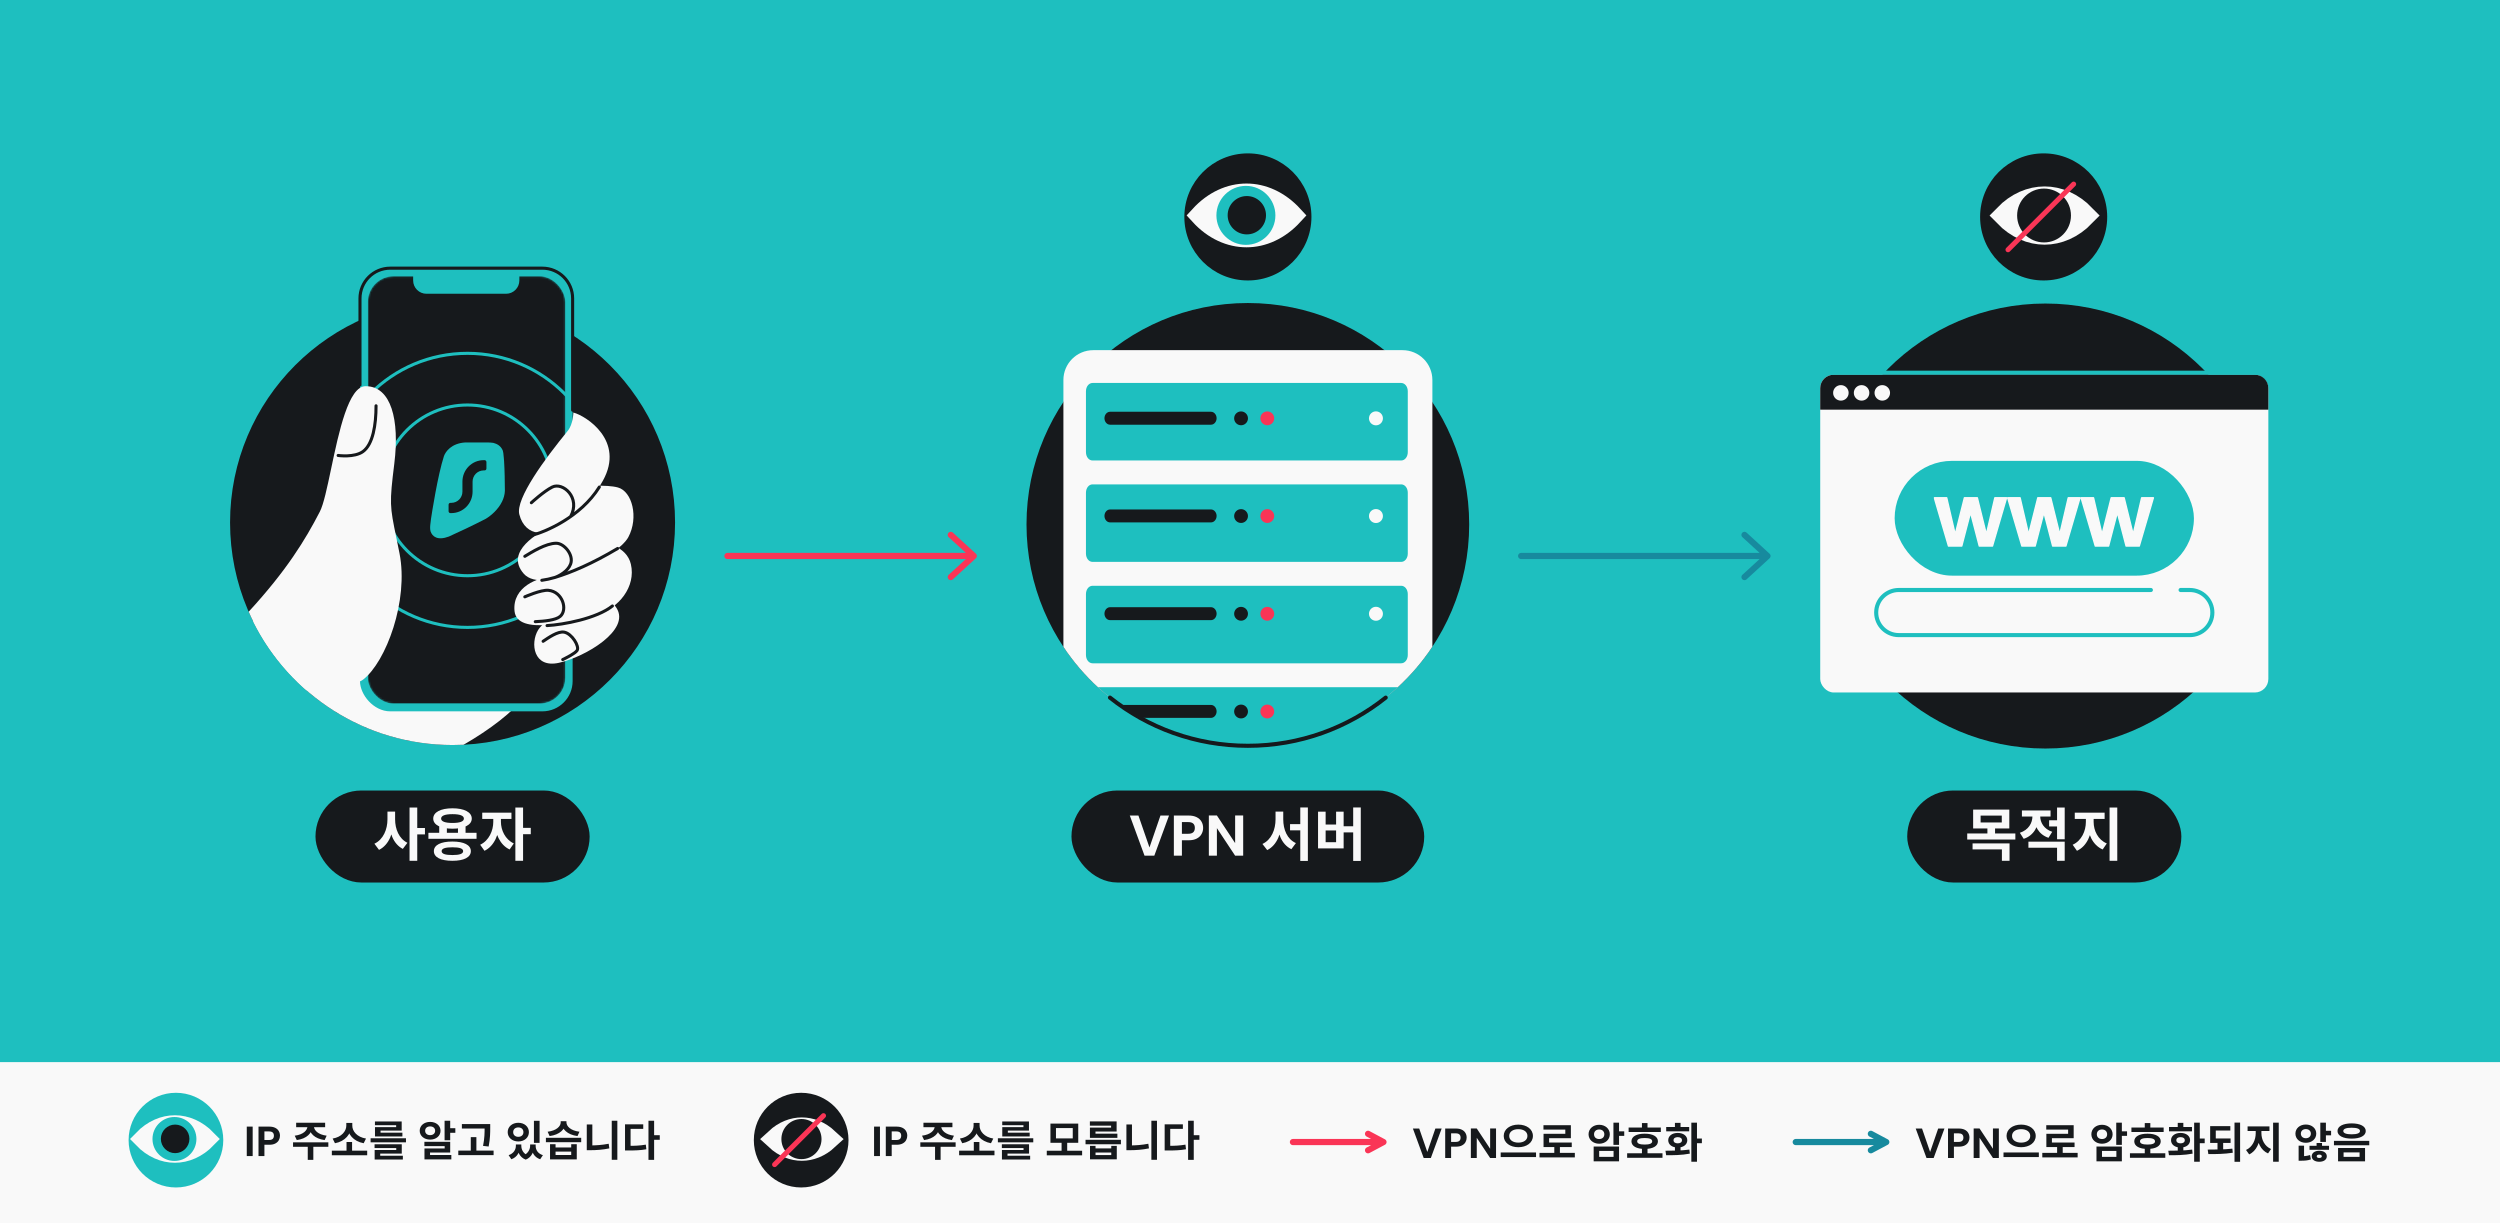 <svg width="1304" height="638" viewBox="0 0 1304 638" fill="none" xmlns="http://www.w3.org/2000/svg">
<rect x="0" y="0" width="1304" height="638" fill="#333333" stroke="none"/>
<g clip-path="url(#clip0_1571_3110)">
<rect width="1304" height="638" transform="matrix(1 0 0 -1 0 638)" fill="#1EBFBF"/>
<rect x="-28" y="554" width="1359" height="139" fill="#F9F9F9"/>
<circle cx="91.771" cy="594.692" r="24.692" fill="#1EBFBF"/>
<path d="M91.219 586.324C85.412 586.324 79.369 588.781 74.222 594.109C79.369 599.437 85.412 601.895 91.219 601.895C97.024 601.895 103.075 599.437 108.237 594.109C103.075 588.781 97.024 586.324 91.219 586.324Z" fill="#F9F9F9" stroke="#F9F9F9" stroke-width="9.211"/>
<path fill-rule="evenodd" clip-rule="evenodd" d="M79.536 594.09C79.536 600.419 84.667 605.55 90.996 605.55C97.325 605.55 102.456 600.419 102.456 594.09C102.456 587.761 97.325 582.63 90.996 582.63C84.667 582.63 79.536 587.761 79.536 594.09Z" fill="#1EBFBF"/>
<path d="M91.357 601.483C87.243 601.483 83.907 598.147 83.907 594.033C83.907 589.918 87.243 586.583 91.357 586.583C95.471 586.583 98.807 589.918 98.807 594.033C98.807 598.147 95.471 601.483 91.357 601.483Z" fill="#16191C"/>
<path d="M131.795 587.645V603.001H128.715V587.645H131.795ZM146.036 592.397C146.036 593.219 145.838 593.989 145.442 594.707C145.061 595.426 144.452 596.005 143.616 596.445C142.795 596.885 141.754 597.105 140.492 597.105H137.918V603.001H134.838V587.645H140.492C141.68 587.645 142.692 587.851 143.528 588.261C144.364 588.672 144.988 589.237 145.398 589.955C145.824 590.674 146.036 591.488 146.036 592.397ZM140.36 594.619C141.211 594.619 141.842 594.429 142.252 594.047C142.663 593.651 142.868 593.101 142.868 592.397C142.868 590.901 142.032 590.153 140.36 590.153H137.918V594.619H140.36ZM160.373 586.853H162.903V587.447C162.903 591.033 159.977 593.959 154.807 594.663L153.729 592.375C158.217 591.825 160.373 589.537 160.373 587.447V586.853ZM161.209 586.853H163.739V587.447C163.739 589.537 165.895 591.825 170.383 592.375L169.327 594.663C164.135 593.959 161.209 591.033 161.209 587.447V586.853ZM160.527 597.501H163.431V604.981H160.527V597.501ZM152.849 595.829H171.263V598.161H152.849V595.829ZM154.477 585.621H169.591V587.931H154.477V585.621ZM173.088 600.185H191.524V602.583H173.088V600.185ZM180.744 595.653H183.648V600.823H180.744V595.653ZM180.634 585.709H183.186V587.183C183.186 591.517 180.04 595.345 174.716 596.313L173.506 593.871C178.148 593.123 180.634 589.999 180.634 587.183V585.709ZM181.206 585.709H183.758V587.183C183.758 590.065 186.244 593.123 190.908 593.871L189.698 596.313C184.352 595.323 181.206 591.583 181.206 587.183V585.709ZM193.304 593.717H211.762V595.851H193.304V593.717ZM195.372 596.863H209.562V601.703H198.32V603.441H195.416V599.855H206.68V598.843H195.372V596.863ZM195.416 602.825H210.134V604.805H195.416V602.825ZM195.57 584.939H209.518V589.735H198.496V591.407H195.592V587.909H206.636V586.897H195.57V584.939ZM195.592 590.791H209.892V592.771H195.592V590.791ZM231.896 584.587H234.822V594.751H231.896V584.587ZM233.634 588.481H237.506V590.879H233.634V588.481ZM221.358 595.565H234.822V601.153H224.306V603.573H221.402V599.041H231.94V597.809H221.358V595.565ZM221.402 602.451H235.416V604.739H221.402V602.451ZM224.35 585.181C227.474 585.181 229.784 587.095 229.784 589.801C229.784 592.485 227.474 594.421 224.35 594.421C221.248 594.421 218.916 592.485 218.916 589.801C218.916 587.095 221.248 585.181 224.35 585.181ZM224.35 587.535C222.854 587.535 221.754 588.371 221.754 589.801C221.754 591.231 222.854 592.089 224.35 592.089C225.868 592.089 226.968 591.231 226.968 589.801C226.968 588.371 225.868 587.535 224.35 587.535ZM240.915 586.303H253.829V588.657H240.915V586.303ZM239.045 600.141H257.459V602.517H239.045V600.141ZM245.557 593.145H248.483V601.307H245.557V593.145ZM252.773 586.303H255.699V588.261C255.699 590.813 255.699 593.673 254.885 598.029L251.959 597.699C252.773 593.651 252.773 590.703 252.773 588.261V586.303ZM269.079 596.951H271.279V597.633C271.279 600.713 269.915 603.529 266.725 604.673L265.295 602.539C267.957 601.637 269.079 599.613 269.079 597.633V596.951ZM269.827 596.951H271.917V597.633C271.917 599.613 272.907 601.681 275.393 602.715L274.227 604.871C270.993 603.661 269.827 600.625 269.827 597.633V596.951ZM276.515 596.951H278.605V597.633C278.605 600.449 277.395 603.617 274.227 604.871L273.017 602.715C275.503 601.593 276.515 599.437 276.515 597.633V596.951ZM277.197 596.951H279.397V597.633C279.397 599.745 280.497 601.703 283.181 602.539L281.751 604.673C278.517 603.573 277.197 600.845 277.197 597.633V596.951ZM278.495 584.609H281.443V596.115H278.495V584.609ZM270.355 585.643C273.523 585.643 275.877 587.667 275.877 590.527C275.877 593.365 273.523 595.389 270.355 595.389C267.187 595.389 264.811 593.365 264.811 590.527C264.811 587.667 267.187 585.643 270.355 585.643ZM270.355 588.063C268.815 588.063 267.671 588.965 267.671 590.527C267.671 592.067 268.815 592.969 270.355 592.969C271.895 592.969 273.017 592.067 273.017 590.527C273.017 588.965 271.895 588.063 270.355 588.063ZM286.897 596.797H289.779V598.513H297.941V596.797H300.845V604.739H286.897V596.797ZM289.779 600.691V602.451H297.941V600.691H289.779ZM284.741 593.475H303.155V595.785H284.741V593.475ZM292.463 584.807H294.971V585.423C294.971 588.965 291.935 591.891 286.677 592.573L285.643 590.307C290.241 589.757 292.463 587.491 292.463 585.423V584.807ZM292.947 584.807H295.455V585.423C295.455 587.469 297.677 589.757 302.253 590.307L301.219 592.573C295.961 591.891 292.947 588.943 292.947 585.423V584.807ZM319.082 584.587H322.008V604.959H319.082V584.587ZM306.058 586.523H308.962V599.173H306.058V586.523ZM306.058 597.457H307.862C310.832 597.457 314.132 597.237 317.498 596.577L317.828 598.997C314.33 599.723 310.964 599.943 307.862 599.943H306.058V597.457ZM338.242 584.565H341.19V605.003H338.242V584.565ZM340.53 592.111H344.138V594.509H340.53V592.111ZM326.01 597.677H327.726C331.158 597.677 333.864 597.567 336.856 597.039L337.142 599.459C334.062 600.009 331.268 600.097 327.726 600.097H326.01V597.677ZM326.01 586.457H335.514V588.811H328.914V598.843H326.01V586.457Z" fill="#16191C"/>
<circle cx="417.889" cy="594.692" r="24.692" fill="#16191C"/>
<path d="M418.243 588.513C413.755 588.513 409.017 590.262 404.812 594.16C409.017 598.057 413.755 599.806 418.243 599.806C422.731 599.806 427.474 598.057 431.691 594.16C427.474 590.262 422.731 588.513 418.243 588.513Z" fill="#F9F9F9" stroke="#F9F9F9" stroke-width="11.337"/>
<path fill-rule="evenodd" clip-rule="evenodd" d="M407.574 594.142C407.574 599.922 412.26 604.607 418.039 604.607C423.819 604.607 428.504 599.922 428.504 594.142C428.504 588.363 423.819 583.677 418.039 583.677C412.26 583.677 407.574 588.363 407.574 594.142Z" fill="#16191C"/>
<path d="M429.53 581.948L404.042 607.436" stroke="#FA3556" stroke-width="2.643" stroke-linecap="round"/>
<path d="M458.988 587.645V603.001H455.908V587.645H458.988ZM473.229 592.397C473.229 593.219 473.031 593.989 472.635 594.707C472.253 595.426 471.645 596.005 470.809 596.445C469.987 596.885 468.946 597.105 467.685 597.105H465.111V603.001H462.031V587.645H467.685C468.873 587.645 469.885 587.851 470.721 588.261C471.557 588.672 472.18 589.237 472.591 589.955C473.016 590.674 473.229 591.488 473.229 592.397ZM467.553 594.619C468.403 594.619 469.034 594.429 469.445 594.047C469.855 593.651 470.061 593.101 470.061 592.397C470.061 590.901 469.225 590.153 467.553 590.153H465.111V594.619H467.553ZM487.566 586.853H490.096V587.447C490.096 591.033 487.17 593.959 482 594.663L480.922 592.375C485.41 591.825 487.566 589.537 487.566 587.447V586.853ZM488.402 586.853H490.932V587.447C490.932 589.537 493.088 591.825 497.576 592.375L496.52 594.663C491.328 593.959 488.402 591.033 488.402 587.447V586.853ZM487.72 597.501H490.624V604.981H487.72V597.501ZM480.042 595.829H498.456V598.161H480.042V595.829ZM481.67 585.621H496.784V587.931H481.67V585.621ZM500.28 600.185H518.716V602.583H500.28V600.185ZM507.936 595.653H510.84V600.823H507.936V595.653ZM507.826 585.709H510.378V587.183C510.378 591.517 507.232 595.345 501.908 596.313L500.698 593.871C505.34 593.123 507.826 589.999 507.826 587.183V585.709ZM508.398 585.709H510.95V587.183C510.95 590.065 513.436 593.123 518.1 593.871L516.89 596.313C511.544 595.323 508.398 591.583 508.398 587.183V585.709ZM520.496 593.717H538.954V595.851H520.496V593.717ZM522.564 596.863H536.754V601.703H525.512V603.441H522.608V599.855H533.872V598.843H522.564V596.863ZM522.608 602.825H537.326V604.805H522.608V602.825ZM522.762 584.939H536.71V589.735H525.688V591.407H522.784V587.909H533.828V586.897H522.762V584.939ZM522.784 590.791H537.084V592.771H522.784V590.791ZM545.999 600.229H564.435V602.605H545.999V600.229ZM553.721 595.719H556.647V600.779H553.721V595.719ZM547.913 586.083H562.411V596.093H547.913V586.083ZM559.551 588.415H550.795V593.783H559.551V588.415ZM566.215 594.531H584.673V596.841H566.215V594.531ZM568.547 597.677H571.429V598.997H579.635V597.677H582.517V604.717H568.547V597.677ZM571.429 601.153V602.473H579.635V601.153H571.429ZM568.481 584.917H582.429V590.219H571.407V592.529H568.503V588.151H579.547V587.139H568.481V584.917ZM568.503 591.319H582.825V593.519H568.503V591.319ZM600.555 584.587H603.481V604.959H600.555V584.587ZM587.531 586.523H590.435V599.173H587.531V586.523ZM587.531 597.457H589.335C592.305 597.457 595.605 597.237 598.971 596.577L599.301 598.997C595.803 599.723 592.437 599.943 589.335 599.943H587.531V597.457ZM619.716 584.565H622.664V605.003H619.716V584.565ZM622.004 592.111H625.612V594.509H622.004V592.111ZM607.484 597.677H609.2C612.632 597.677 615.338 597.567 618.33 597.039L618.616 599.459C615.536 600.009 612.742 600.097 609.2 600.097H607.484V597.677ZM607.484 586.457H616.988V588.811H610.388V598.843H607.484V586.457Z" fill="#16191C"/>
<path d="M721.626 595.69H674.39M721.626 595.69L713.574 591.396M721.626 595.69L713.574 599.984" stroke="#FA3556" stroke-width="3.221" stroke-linecap="round" stroke-linejoin="round"/>
<path d="M751.967 588.644L746.335 604H742.595L736.963 588.644H740.263L744.487 600.854L748.689 588.644H751.967ZM765.012 593.396C765.012 594.217 764.814 594.987 764.418 595.706C764.037 596.425 763.428 597.004 762.592 597.444C761.771 597.884 760.729 598.104 759.468 598.104H756.894V604H753.814V588.644H759.468C760.656 588.644 761.668 588.849 762.504 589.26C763.34 589.671 763.963 590.235 764.374 590.954C764.799 591.673 765.012 592.487 765.012 593.396ZM759.336 595.618C760.187 595.618 760.817 595.427 761.228 595.046C761.639 594.65 761.844 594.1 761.844 593.396C761.844 591.9 761.008 591.152 759.336 591.152H756.894V595.618H759.336ZM780.333 604H777.253L770.279 593.462V604H767.199V588.622H770.279L777.253 599.182V588.622H780.333V604ZM791.956 586.598C796.246 586.598 799.568 588.952 799.568 592.494C799.568 596.058 796.246 598.39 791.956 598.39C787.666 598.39 784.344 596.058 784.344 592.494C784.344 588.952 787.666 586.598 791.956 586.598ZM791.956 588.974C789.184 588.974 787.204 590.294 787.204 592.494C787.204 594.672 789.184 595.992 791.956 595.992C794.728 595.992 796.708 594.672 796.708 592.494C796.708 590.294 794.728 588.974 791.956 588.974ZM782.76 601.118H801.196V603.516H782.76V601.118ZM802.999 601.338H821.435V603.714H802.999V601.338ZM810.721 597.488H813.647V602.306H810.721V597.488ZM805.067 586.906H819.367V593.682H808.015V597.114H805.111V591.394H816.463V589.216H805.067V586.906ZM805.111 595.948H819.829V598.302H805.111V595.948ZM841.569 585.586H844.495V597.158H841.569V585.586ZM843.681 590.096H847.201V592.472H843.681V590.096ZM831.251 598.038H844.495V605.738H831.251V598.038ZM841.635 600.326H834.133V603.428H841.635V600.326ZM834.133 586.686C837.279 586.686 839.677 588.754 839.677 591.636C839.677 594.496 837.279 596.564 834.133 596.564C830.987 596.564 828.589 594.496 828.589 591.636C828.589 588.754 830.987 586.686 834.133 586.686ZM834.133 589.128C832.593 589.128 831.449 590.074 831.449 591.636C831.449 593.22 832.593 594.122 834.133 594.122C835.673 594.122 836.817 593.22 836.817 591.636C836.817 590.074 835.673 589.128 834.133 589.128ZM849.487 588.116H866.295V590.448H849.487V588.116ZM848.717 601.558H867.153V603.912H848.717V601.558ZM856.439 598.874H859.343V602.482H856.439V598.874ZM857.869 591.328C862.115 591.328 864.777 592.802 864.777 595.31C864.777 597.818 862.115 599.292 857.869 599.292C853.623 599.292 850.961 597.818 850.961 595.31C850.961 592.802 853.623 591.328 857.869 591.328ZM857.869 593.594C855.317 593.594 853.953 594.144 853.953 595.31C853.953 596.476 855.317 597.004 857.869 597.004C860.421 597.004 861.785 596.476 861.785 595.31C861.785 594.144 860.421 593.594 857.869 593.594ZM856.439 585.806H859.343V589.568H856.439V585.806ZM873.642 597.642H876.568V600.942H873.642V597.642ZM882.2 585.586H885.148V605.958H882.2V585.586ZM884.114 593.858H887.7V596.278H884.114V593.858ZM869.066 602.57L868.714 600.216C872.234 600.216 877.074 600.194 881.188 599.622L881.408 601.734C877.118 602.57 872.498 602.57 869.066 602.57ZM869.088 587.83H881.078V590.118H869.088V587.83ZM875.116 590.932C878.02 590.932 880.088 592.472 880.088 594.738C880.088 597.026 878.02 598.566 875.116 598.566C872.19 598.566 870.144 597.026 870.144 594.738C870.144 592.472 872.19 590.932 875.116 590.932ZM875.116 593.132C873.774 593.132 872.916 593.704 872.916 594.738C872.916 595.794 873.774 596.366 875.116 596.366C876.436 596.366 877.316 595.794 877.316 594.738C877.316 593.704 876.436 593.132 875.116 593.132ZM873.642 585.696H876.568V589.546H873.642V585.696Z" fill="#16191C"/>
<path d="M983.891 595.69H936.655M983.891 595.69L975.84 591.396M983.891 595.69L975.84 599.984" stroke="#178A9E" stroke-width="3.221" stroke-linecap="round" stroke-linejoin="round"/>
<path d="M1014.23 588.644L1008.6 604H1004.86L999.229 588.644H1002.53L1006.75 600.854L1010.95 588.644H1014.23ZM1027.28 593.396C1027.28 594.217 1027.08 594.987 1026.68 595.706C1026.3 596.425 1025.69 597.004 1024.86 597.444C1024.04 597.884 1022.99 598.104 1021.73 598.104H1019.16V604H1016.08V588.644H1021.73C1022.92 588.644 1023.93 588.849 1024.77 589.26C1025.61 589.671 1026.23 590.235 1026.64 590.954C1027.06 591.673 1027.28 592.487 1027.28 593.396ZM1021.6 595.618C1022.45 595.618 1023.08 595.427 1023.49 595.046C1023.9 594.65 1024.11 594.1 1024.11 593.396C1024.11 591.9 1023.27 591.152 1021.6 591.152H1019.16V595.618H1021.6ZM1042.6 604H1039.52L1032.54 593.462V604H1029.46V588.622H1032.54L1039.52 599.182V588.622H1042.6V604ZM1054.22 586.598C1058.51 586.598 1061.83 588.952 1061.83 592.494C1061.83 596.058 1058.51 598.39 1054.22 598.39C1049.93 598.39 1046.61 596.058 1046.61 592.494C1046.61 588.952 1049.93 586.598 1054.22 586.598ZM1054.22 588.974C1051.45 588.974 1049.47 590.294 1049.47 592.494C1049.47 594.672 1051.45 595.992 1054.22 595.992C1056.99 595.992 1058.97 594.672 1058.97 592.494C1058.97 590.294 1056.99 588.974 1054.22 588.974ZM1045.03 601.118H1063.46V603.516H1045.03V601.118ZM1065.26 601.338H1083.7V603.714H1065.26V601.338ZM1072.99 597.488H1075.91V602.306H1072.99V597.488ZM1067.33 586.906H1081.63V593.682H1070.28V597.114H1067.38V591.394H1078.73V589.216H1067.33V586.906ZM1067.38 595.948H1082.09V598.302H1067.38V595.948ZM1103.83 585.586H1106.76V597.158H1103.83V585.586ZM1105.95 590.096H1109.47V592.472H1105.95V590.096ZM1093.52 598.038H1106.76V605.738H1093.52V598.038ZM1103.9 600.326H1096.4V603.428H1103.9V600.326ZM1096.4 586.686C1099.54 586.686 1101.94 588.754 1101.94 591.636C1101.94 594.496 1099.54 596.564 1096.4 596.564C1093.25 596.564 1090.85 594.496 1090.85 591.636C1090.85 588.754 1093.25 586.686 1096.4 586.686ZM1096.4 589.128C1094.86 589.128 1093.71 590.074 1093.71 591.636C1093.71 593.22 1094.86 594.122 1096.4 594.122C1097.94 594.122 1099.08 593.22 1099.08 591.636C1099.08 590.074 1097.94 589.128 1096.4 589.128ZM1111.75 588.116H1128.56V590.448H1111.75V588.116ZM1110.98 601.558H1129.42V603.912H1110.98V601.558ZM1118.71 598.874H1121.61V602.482H1118.71V598.874ZM1120.14 591.328C1124.38 591.328 1127.04 592.802 1127.04 595.31C1127.04 597.818 1124.38 599.292 1120.14 599.292C1115.89 599.292 1113.23 597.818 1113.23 595.31C1113.23 592.802 1115.89 591.328 1120.14 591.328ZM1120.14 593.594C1117.58 593.594 1116.22 594.144 1116.22 595.31C1116.22 596.476 1117.58 597.004 1120.14 597.004C1122.69 597.004 1124.05 596.476 1124.05 595.31C1124.05 594.144 1122.69 593.594 1120.14 593.594ZM1118.71 585.806H1121.61V589.568H1118.71V585.806ZM1135.91 597.642H1138.83V600.942H1135.91V597.642ZM1144.47 585.586H1147.41V605.958H1144.47V585.586ZM1146.38 593.858H1149.97V596.278H1146.38V593.858ZM1131.33 602.57L1130.98 600.216C1134.5 600.216 1139.34 600.194 1143.45 599.622L1143.67 601.734C1139.38 602.57 1134.76 602.57 1131.33 602.57ZM1131.35 587.83H1143.34V590.118H1131.35V587.83ZM1137.38 590.932C1140.29 590.932 1142.35 592.472 1142.35 594.738C1142.35 597.026 1140.29 598.566 1137.38 598.566C1134.46 598.566 1132.41 597.026 1132.41 594.738C1132.41 592.472 1134.46 590.932 1137.38 590.932ZM1137.38 593.132C1136.04 593.132 1135.18 593.704 1135.18 594.738C1135.18 595.794 1136.04 596.366 1137.38 596.366C1138.7 596.366 1139.58 595.794 1139.58 594.738C1139.58 593.704 1138.7 593.132 1137.38 593.132ZM1135.91 585.696H1138.83V589.546H1135.91V585.696ZM1152.82 593.836H1163.47V596.168H1152.82V593.836ZM1156.65 595.728H1159.6V600.018H1156.65V595.728ZM1152.82 587.39H1163.34V589.7H1155.75V594.562H1152.82V587.39ZM1165.52 585.564H1168.44V606.002H1165.52V585.564ZM1151.88 601.976L1151.53 599.622C1155.42 599.622 1160.22 599.6 1164.4 599.138L1164.62 601.272C1160.22 601.954 1155.66 601.998 1151.88 601.976ZM1176.58 588.798H1178.91V591.086C1178.91 595.794 1177 600.392 1173.17 602.13L1171.52 599.82C1174.93 598.302 1176.58 594.54 1176.58 591.086V588.798ZM1177.24 588.798H1179.55V591.086C1179.55 594.386 1181.18 597.906 1184.59 599.314L1183.01 601.624C1179.13 599.952 1177.24 595.618 1177.24 591.086V588.798ZM1172.34 587.544H1183.75V589.942H1172.34V587.544ZM1185.65 585.586H1188.59V605.958H1185.65V585.586ZM1202.72 586.554C1205.85 586.554 1208.16 588.534 1208.16 591.306C1208.16 594.1 1205.85 596.08 1202.72 596.08C1199.62 596.08 1197.29 594.1 1197.29 591.306C1197.29 588.534 1199.62 586.554 1202.72 586.554ZM1202.72 588.93C1201.25 588.93 1200.13 589.832 1200.13 591.306C1200.13 592.802 1201.25 593.704 1202.72 593.704C1204.22 593.704 1205.34 592.802 1205.34 591.306C1205.34 589.832 1204.22 588.93 1202.72 588.93ZM1210.27 585.586H1213.19V595.618H1210.27V585.586ZM1212.03 589.81H1215.9V592.186H1212.03V589.81ZM1198.96 603.098H1200.08C1201.86 603.098 1203.43 602.966 1204.92 602.46L1205.36 604.748C1203.67 605.342 1202.08 605.43 1200.08 605.43H1198.96V603.098ZM1198.96 597.576H1201.8V603.802H1198.96V597.576ZM1204.64 597.642H1214.82V599.732H1204.64V597.642ZM1209.74 600.238C1212.05 600.238 1213.66 601.36 1213.66 603.12C1213.66 604.88 1212.05 605.98 1209.74 605.98C1207.41 605.98 1205.8 604.88 1205.8 603.12C1205.8 601.36 1207.41 600.238 1209.74 600.238ZM1209.74 602.24C1208.95 602.24 1208.4 602.526 1208.4 603.12C1208.4 603.714 1208.95 604 1209.74 604C1210.49 604 1211.06 603.714 1211.06 603.12C1211.06 602.526 1210.49 602.24 1209.74 602.24ZM1208.33 596.19H1211.17V599.204H1208.33V596.19ZM1226.61 585.96C1231.1 585.96 1233.98 587.478 1233.98 589.942C1233.98 592.406 1231.1 593.902 1226.61 593.902C1222.12 593.902 1219.24 592.406 1219.24 589.942C1219.24 587.478 1222.12 585.96 1226.61 585.96ZM1226.61 588.226C1223.82 588.226 1222.26 588.776 1222.26 589.942C1222.26 591.086 1223.82 591.658 1226.61 591.658C1229.38 591.658 1230.97 591.086 1230.97 589.942C1230.97 588.776 1229.38 588.226 1226.61 588.226ZM1219.53 598.786H1233.61V605.738H1219.53V598.786ZM1230.75 601.096H1222.41V603.428H1230.75V601.096ZM1217.39 595.068H1235.81V597.378H1217.39V595.068Z" fill="#16191C"/>
<circle cx="236.055" cy="272.548" r="116.055" fill="#16191C"/>
<path fill-rule="evenodd" clip-rule="evenodd" d="M241.807 388.463C239.901 388.556 237.983 388.603 236.055 388.603C190.507 388.603 151.088 362.365 132.088 324.178L205.716 223.675L283.094 332.038C288.607 353.158 269.278 372.578 241.807 388.463Z" fill="#F9F9F9"/>
<rect x="187.769" y="139.876" width="110.913" height="231.161" rx="15.782" fill="#1EBFBF"/>
<mask id="mask0_1571_3110" style="mask-type:alpha" maskUnits="userSpaceOnUse" x="191" y="144" width="104" height="224">
<rect x="191.887" y="144.083" width="102.952" height="222.925" rx="13.426" fill="#D9D9D9"/>
</mask>
<g mask="url(#mask0_1571_3110)">
<rect x="191.887" y="144.083" width="102.952" height="222.925" rx="13.426" fill="#16191C"/>
<path d="M253.979 230.775C255.22 230.807 256.391 230.831 257.337 231.001C259.317 231.509 261.182 232.599 262.152 234.781C262.152 234.781 262.369 235.169 262.528 236.287C262.687 237.405 262.927 240.507 262.927 240.507C263.259 245.659 263.295 251.017 263.349 256.067C263.263 258.043 262.717 259.9 261.89 261.597C259.868 265.747 256.162 268.945 253.375 270.609C246.478 274.153 239.808 277.308 234.162 279.85C228.185 282.111 225.472 279.842 224.572 277.148C224.39 276.415 224.327 275.661 224.355 274.964C224.355 274.964 224.41 273.293 224.823 270.549C225.237 267.805 228.284 248.046 231.557 237.917C232.383 235.577 235.462 231.183 242.788 230.775H253.979Z" fill="#1EBFBF"/>
<path d="M252.756 240.02C253.288 240.02 253.719 240.456 253.719 240.993V244.4C253.719 244.937 253.288 245.373 252.756 245.373H252.275C249.084 245.373 246.497 247.987 246.497 251.212V256.444C246.497 262.625 241.539 267.636 235.423 267.636H234.941C234.41 267.636 233.979 267.2 233.979 266.663L233.979 263.256C233.979 262.719 234.41 262.283 234.941 262.283H235.423C238.614 262.283 241.201 259.669 241.201 256.444V251.212C241.201 245.031 246.159 240.02 252.275 240.02L252.756 240.02Z" fill="#16191C"/>
<circle cx="243.848" cy="255.775" r="44.527" stroke="#1EBFBF" stroke-width="1.604"/>
<circle cx="243.848" cy="255.775" r="71.479" stroke="#1EBFBF" stroke-width="1.604"/>
</g>
<path d="M215.497 139.876H270.902V146.287C270.902 150.121 267.795 153.228 263.961 153.228H222.438C218.605 153.228 215.497 150.121 215.497 146.287V139.876Z" fill="#1EBFBF"/>
<path d="M298.682 213.958V155.658C298.682 146.942 291.616 139.876 282.9 139.876H203.55C194.834 139.876 187.769 146.942 187.769 155.658V200.804" stroke="#16191C" stroke-width="1.604" stroke-linecap="round"/>
<path fill-rule="evenodd" clip-rule="evenodd" d="M159.825 360.059C146.987 348.867 136.635 334.896 129.706 319.083C149.493 297.554 159.266 281.551 166.827 266.889C168.803 263.057 170.633 254.375 172.704 244.547C176.779 225.211 181.789 201.438 190.689 201.438C204.111 201.438 208.464 219.167 205.687 241.663C203.086 262.737 203.316 263.859 206.742 280.536C207.22 282.866 207.761 285.499 208.365 288.533C213.294 313.283 201.33 345.238 189.429 354.46C185.931 357.17 174.364 358.919 159.825 360.059Z" fill="#F9F9F9"/>
<path d="M176.372 237.573C176.372 237.573 184.884 238.769 189.326 235.527C194.516 231.74 196.143 221.658 196.143 211.665" stroke="#16191C" stroke-width="1.604" stroke-linecap="round"/>
<path d="M280.641 328.672C283.461 323.972 297.231 314.128 305.185 310.265C308.139 308.674 315.548 307.81 321.547 317.082C329.047 328.672 305.185 342.671 291.549 345.717C278.175 348.704 276.55 335.49 280.641 328.672Z" fill="#F9F9F9"/>
<path d="M329.063 294.265C326.881 284.993 315.882 282.675 310.655 282.675C307.246 286.538 291.156 301.082 286.793 301.082C281.339 301.082 267.021 305.855 268.385 318.809C269.749 331.762 298.383 324.263 310.655 320.854C322.927 317.445 331.79 305.855 329.063 294.265Z" fill="#F9F9F9"/>
<path d="M273.207 299.259C262.84 287.447 281.615 277.67 286.842 274.715L299.796 254.262C304.795 253.58 316.295 252.626 322.294 254.262C329.794 256.307 333.203 269.943 327.749 280.169C322.294 290.396 283.312 310.774 273.207 299.259Z" fill="#F9F9F9"/>
<path d="M314.522 250.631C325.975 229.905 305.883 216.997 299.065 215.179C299.065 215.179 298.976 221.268 296.148 224.724C284.435 239.041 268.736 260.176 270.888 268.358C274.032 280.307 285.663 280.406 296.148 272.624C302.441 267.954 309.152 260.347 314.522 250.631Z" fill="#F9F9F9"/>
<path d="M277.157 279.267C283.975 277.676 302.792 269.858 312.609 254.041M277.157 262.222C277.157 262.222 283.675 256.236 288.065 254.041C293.519 251.314 303.064 259.495 297.61 269.466M322.154 286.084C308.913 293.978 297.93 298.612 289.429 301.195M273.748 290.175C277.157 288.13 284.656 283.357 290.111 283.357C294.258 283.357 299.443 289.494 297.61 294.266C296.144 298.084 291.545 300.476 289.429 301.195M289.429 301.195C287.1 301.902 284.801 302.377 282.611 302.682M285.338 326.308C293.747 325.854 311.246 322.627 319.427 316.082M273.748 311.309C273.748 311.309 282.218 307.555 286.02 307.9C293.519 308.582 296.247 318.127 292.156 321.536C289.786 323.511 283.975 324.036 279.202 324.263M283.293 334.49C286.02 332.672 290.929 329.172 294.201 329.717C298.292 330.399 302.383 337.217 301.019 339.262C299.928 340.898 295.338 343.125 293.519 344.034" stroke="#16191C" stroke-width="1.604" stroke-linecap="round"/>
<rect x="164.555" y="412.324" width="143" height="48" rx="24" fill="#16191C"/>
<path d="M202.098 423.344H205.338V427.394C205.338 434.264 202.938 440.714 197.688 443.294L195.288 440.084C199.968 437.894 202.098 432.554 202.098 427.394V423.344ZM202.908 423.344H206.088V427.394C206.088 432.374 208.068 437.444 212.508 439.604L210.108 442.784C205.098 440.234 202.908 434.054 202.908 427.394V423.344ZM213.618 421.214H217.638V448.994H213.618V421.214ZM216.738 431.894H221.658V435.224H216.738V431.894ZM229.096 430.514H233.086V435.614H229.096V430.514ZM238.876 430.514H242.836V435.614H238.876V430.514ZM223.456 434.384H248.566V437.534H223.456V434.384ZM235.966 438.944C241.966 438.944 245.596 440.744 245.596 443.954C245.596 447.194 241.966 448.994 235.966 448.994C229.936 448.994 226.306 447.194 226.306 443.954C226.306 440.744 229.936 438.944 235.966 438.944ZM235.966 441.944C232.246 441.944 230.356 442.574 230.356 443.954C230.356 445.364 232.246 445.994 235.966 445.994C239.686 445.994 241.576 445.364 241.576 443.954C241.576 442.574 239.686 441.944 235.966 441.944ZM236.026 421.604C242.146 421.604 246.076 423.644 246.076 426.974C246.076 430.274 242.146 432.254 236.026 432.254C229.876 432.254 225.976 430.274 225.976 426.974C225.976 423.644 229.876 421.604 236.026 421.604ZM236.026 424.664C232.216 424.664 230.086 425.414 230.086 426.974C230.086 428.504 232.216 429.254 236.026 429.254C239.836 429.254 241.966 428.504 241.966 426.974C241.966 425.414 239.836 424.664 236.026 424.664ZM257.294 425.594H260.444V428.714C260.444 434.984 257.804 441.374 252.704 443.774L250.454 440.624C255.044 438.464 257.294 433.274 257.294 428.714V425.594ZM258.134 425.594H261.284V428.714C261.284 432.914 263.444 437.834 268.004 439.934L265.814 443.084C260.714 440.714 258.134 434.624 258.134 428.714V425.594ZM251.534 423.884H266.774V427.154H251.534V423.884ZM268.814 421.214H272.834V448.994H268.814V421.214ZM271.934 431.804H276.854V435.104H271.934V431.804Z" fill="#F9F9F9"/>
<circle cx="1066.88" cy="274.379" r="116.055" fill="#16191C"/>
<rect x="949.425" y="195.476" width="233.746" height="165.729" rx="7.03" fill="#F9F9F9"/>
<path d="M1137.4 307.744H1142.21C1148.71 307.744 1153.97 313.01 1153.97 319.506V319.506C1153.97 326.001 1148.71 331.267 1142.21 331.267H990.383C983.887 331.267 978.621 326.001 978.621 319.506V319.506C978.621 313.01 983.887 307.744 990.383 307.744H1121.9" stroke="#1EBFBF" stroke-width="2.138" stroke-linecap="round"/>
<rect x="988.244" y="240.383" width="156.106" height="59.876" rx="29.938" fill="#1EBFBF"/>
<mask id="path-40-outside-1_1571_3110" maskUnits="userSpaceOnUse" x="1008.56" y="258.805" width="116" height="27" fill="black">
<rect fill="white" x="1008.56" y="258.805" width="116" height="27"/>
<path d="M1046.61 259.665L1039.26 284.805H1032.41L1027.82 267.243L1023.24 284.805H1016.34L1008.95 259.665H1015.39L1019.84 278.815L1024.65 259.665H1031.36L1036.08 278.77L1040.53 259.665H1046.61ZM1084.9 259.665L1077.55 284.805H1070.69L1066.11 267.243L1061.53 284.805H1054.63L1047.23 259.665H1053.68L1058.12 278.815L1062.93 259.665H1069.65L1074.37 278.77L1078.82 259.665H1084.9ZM1123.19 259.665L1115.83 284.805H1108.98L1104.4 267.243L1099.82 284.805H1092.92L1085.52 259.665H1091.96L1096.41 278.815L1101.22 259.665H1107.94L1112.66 278.77L1117.1 259.665H1123.19Z"/>
</mask>
<path d="M1046.61 259.665L1039.26 284.805H1032.41L1027.82 267.243L1023.24 284.805H1016.34L1008.95 259.665H1015.39L1019.84 278.815L1024.65 259.665H1031.36L1036.08 278.77L1040.53 259.665H1046.61ZM1084.9 259.665L1077.55 284.805H1070.69L1066.11 267.243L1061.53 284.805H1054.63L1047.23 259.665H1053.68L1058.12 278.815L1062.93 259.665H1069.65L1074.37 278.77L1078.82 259.665H1084.9ZM1123.19 259.665L1115.83 284.805H1108.98L1104.4 267.243L1099.82 284.805H1092.92L1085.52 259.665H1091.96L1096.41 278.815L1101.22 259.665H1107.94L1112.66 278.77L1117.1 259.665H1123.19Z" fill="#F9F9F9"/>
<path d="M1046.61 259.665L1046.98 259.773C1047.01 259.657 1046.99 259.531 1046.92 259.434C1046.84 259.338 1046.73 259.28 1046.61 259.28V259.665ZM1039.26 284.805V285.19C1039.43 285.19 1039.58 285.077 1039.63 284.913L1039.26 284.805ZM1032.41 284.805L1032.03 284.902C1032.08 285.072 1032.23 285.19 1032.41 285.19V284.805ZM1027.82 267.243L1028.19 267.146C1028.15 266.977 1028 266.859 1027.82 266.859C1027.65 266.859 1027.49 266.977 1027.45 267.146L1027.82 267.243ZM1023.24 284.805V285.19C1023.41 285.19 1023.57 285.072 1023.61 284.902L1023.24 284.805ZM1016.34 284.805L1015.97 284.914C1016.02 285.077 1016.17 285.19 1016.34 285.19V284.805ZM1008.95 259.665V259.28C1008.82 259.28 1008.71 259.338 1008.64 259.435C1008.56 259.532 1008.54 259.658 1008.58 259.774L1008.95 259.665ZM1015.39 259.665L1015.76 259.578C1015.72 259.404 1015.57 259.28 1015.39 259.28V259.665ZM1019.84 278.815L1019.46 278.902C1019.5 279.075 1019.65 279.198 1019.83 279.2C1020.01 279.201 1020.17 279.081 1020.21 278.909L1019.84 278.815ZM1024.65 259.665V259.28C1024.47 259.28 1024.32 259.4 1024.27 259.572L1024.65 259.665ZM1031.36 259.665L1031.74 259.573C1031.69 259.401 1031.54 259.28 1031.36 259.28V259.665ZM1036.08 278.77L1035.71 278.862C1035.75 279.035 1035.91 279.156 1036.08 279.154C1036.26 279.153 1036.42 279.03 1036.46 278.857L1036.08 278.77ZM1040.53 259.665V259.28C1040.35 259.28 1040.19 259.404 1040.15 259.578L1040.53 259.665ZM1046.24 259.557L1038.89 284.697L1039.63 284.913L1046.98 259.773L1046.24 259.557ZM1039.26 284.42H1032.41V285.19H1039.26V284.42ZM1032.78 284.708L1028.19 267.146L1027.45 267.341L1032.03 284.902L1032.78 284.708ZM1027.45 267.146L1022.87 284.708L1023.61 284.902L1028.19 267.341L1027.45 267.146ZM1023.24 284.42H1016.34V285.19H1023.24V284.42ZM1016.71 284.696L1009.31 259.557L1008.58 259.774L1015.97 284.914L1016.71 284.696ZM1008.95 260.05H1015.39V259.28H1008.95V260.05ZM1015.01 259.752L1019.46 278.902L1020.21 278.728L1015.76 259.578L1015.01 259.752ZM1020.21 278.909L1025.02 259.759L1024.27 259.572L1019.46 278.721L1020.21 278.909ZM1024.65 260.05H1031.36V259.28H1024.65V260.05ZM1030.99 259.758L1035.71 278.862L1036.46 278.677L1031.74 259.573L1030.99 259.758ZM1036.46 278.857L1040.9 259.753L1040.15 259.578L1035.71 278.682L1036.46 278.857ZM1040.53 260.05H1046.61V259.28H1040.53V260.05ZM1084.9 259.665L1085.27 259.773C1085.3 259.657 1085.28 259.531 1085.21 259.434C1085.13 259.338 1085.02 259.28 1084.9 259.28V259.665ZM1077.55 284.805V285.19C1077.72 285.19 1077.87 285.077 1077.92 284.913L1077.55 284.805ZM1070.69 284.805L1070.32 284.902C1070.37 285.072 1070.52 285.19 1070.69 285.19V284.805ZM1066.11 267.243L1066.48 267.146C1066.44 266.977 1066.29 266.859 1066.11 266.859C1065.94 266.859 1065.78 266.977 1065.74 267.146L1066.11 267.243ZM1061.53 284.805V285.19C1061.7 285.19 1061.86 285.072 1061.9 284.902L1061.53 284.805ZM1054.63 284.805L1054.26 284.914C1054.31 285.077 1054.46 285.19 1054.63 285.19V284.805ZM1047.23 259.665V259.28C1047.11 259.28 1047 259.338 1046.93 259.435C1046.85 259.532 1046.83 259.658 1046.86 259.774L1047.23 259.665ZM1053.68 259.665L1054.05 259.578C1054.01 259.404 1053.86 259.28 1053.68 259.28V259.665ZM1058.12 278.815L1057.75 278.902C1057.79 279.075 1057.94 279.198 1058.12 279.2C1058.3 279.201 1058.45 279.081 1058.5 278.909L1058.12 278.815ZM1062.93 259.665V259.28C1062.76 259.28 1062.6 259.4 1062.56 259.572L1062.93 259.665ZM1069.65 259.665L1070.02 259.573C1069.98 259.401 1069.83 259.28 1069.65 259.28V259.665ZM1074.37 278.77L1074 278.862C1074.04 279.035 1074.19 279.156 1074.37 279.154C1074.55 279.153 1074.7 279.03 1074.74 278.857L1074.37 278.77ZM1078.82 259.665V259.28C1078.64 259.28 1078.48 259.404 1078.44 259.578L1078.82 259.665ZM1084.53 259.557L1077.18 284.697L1077.92 284.913L1085.27 259.773L1084.53 259.557ZM1077.55 284.42H1070.69V285.19H1077.55V284.42ZM1071.07 284.708L1066.48 267.146L1065.74 267.341L1070.32 284.902L1071.07 284.708ZM1065.74 267.146L1061.16 284.708L1061.9 284.902L1066.48 267.341L1065.74 267.146ZM1061.53 284.42H1054.63V285.19H1061.53V284.42ZM1055 284.696L1047.6 259.557L1046.86 259.774L1054.26 284.914L1055 284.696ZM1047.23 260.05H1053.68V259.28H1047.23V260.05ZM1053.3 259.752L1057.75 278.902L1058.5 278.728L1054.05 259.578L1053.3 259.752ZM1058.5 278.909L1063.31 259.759L1062.56 259.572L1057.75 278.721L1058.5 278.909ZM1062.93 260.05H1069.65V259.28H1062.93V260.05ZM1069.28 259.758L1074 278.862L1074.74 278.677L1070.02 259.573L1069.28 259.758ZM1074.74 278.857L1079.19 259.753L1078.44 259.578L1073.99 278.682L1074.74 278.857ZM1078.82 260.05H1084.9V259.28H1078.82V260.05ZM1123.19 259.665L1123.55 259.773C1123.59 259.657 1123.57 259.531 1123.49 259.434C1123.42 259.338 1123.31 259.28 1123.19 259.28V259.665ZM1115.83 284.805V285.19C1116 285.19 1116.16 285.077 1116.2 284.913L1115.83 284.805ZM1108.98 284.805L1108.61 284.902C1108.65 285.072 1108.81 285.19 1108.98 285.19V284.805ZM1104.4 267.243L1104.77 267.146C1104.73 266.977 1104.57 266.859 1104.4 266.859C1104.22 266.859 1104.07 266.977 1104.03 267.146L1104.4 267.243ZM1099.82 284.805V285.19C1099.99 285.19 1100.14 285.072 1100.19 284.902L1099.82 284.805ZM1092.92 284.805L1092.55 284.914C1092.6 285.077 1092.75 285.19 1092.92 285.19V284.805ZM1085.52 259.665V259.28C1085.4 259.28 1085.29 259.338 1085.21 259.435C1085.14 259.532 1085.12 259.658 1085.15 259.774L1085.52 259.665ZM1091.96 259.665L1092.34 259.578C1092.3 259.404 1092.14 259.28 1091.96 259.28V259.665ZM1096.41 278.815L1096.04 278.902C1096.08 279.075 1096.23 279.198 1096.41 279.2C1096.59 279.201 1096.74 279.081 1096.79 278.909L1096.41 278.815ZM1101.22 259.665V259.28C1101.05 259.28 1100.89 259.4 1100.85 259.572L1101.22 259.665ZM1107.94 259.665L1108.31 259.573C1108.27 259.401 1108.12 259.28 1107.94 259.28V259.665ZM1112.66 278.77L1112.28 278.862C1112.33 279.035 1112.48 279.156 1112.66 279.154C1112.84 279.153 1112.99 279.03 1113.03 278.857L1112.66 278.77ZM1117.1 259.665V259.28C1116.93 259.28 1116.77 259.404 1116.73 259.578L1117.1 259.665ZM1122.82 259.557L1115.46 284.697L1116.2 284.913L1123.55 259.773L1122.82 259.557ZM1115.83 284.42H1108.98V285.19H1115.83V284.42ZM1109.35 284.708L1104.77 267.146L1104.03 267.341L1108.61 284.902L1109.35 284.708ZM1104.03 267.146L1099.44 284.708L1100.19 284.902L1104.77 267.341L1104.03 267.146ZM1099.82 284.42H1092.92V285.19H1099.82V284.42ZM1093.29 284.696L1085.89 259.557L1085.15 259.774L1092.55 284.914L1093.29 284.696ZM1085.52 260.05H1091.96V259.28H1085.52V260.05ZM1091.59 259.752L1096.04 278.902L1096.79 278.728L1092.34 259.578L1091.59 259.752ZM1096.79 278.909L1101.6 259.759L1100.85 259.572L1096.04 278.721L1096.79 278.909ZM1101.22 260.05H1107.94V259.28H1101.22V260.05ZM1107.56 259.758L1112.28 278.862L1113.03 278.677L1108.31 259.573L1107.56 259.758ZM1113.03 278.857L1117.48 259.753L1116.73 259.578L1112.28 278.682L1113.03 278.857ZM1117.1 260.05H1123.19V259.28H1117.1V260.05Z" fill="#F9F9F9" mask="url(#path-40-outside-1_1571_3110)"/>
<path d="M949.425 202.506C949.425 198.623 952.572 195.476 956.455 195.476H1176.14C1180.02 195.476 1183.17 198.623 1183.17 202.506V213.677H949.425V202.506Z" fill="#16191C"/>
<path d="M949.425 194.407H1183.17" stroke="#1EBFBF" stroke-width="2.138" stroke-linecap="round"/>
<path fill-rule="evenodd" clip-rule="evenodd" d="M964.254 204.924C964.254 207.16 962.441 208.973 960.205 208.973C957.968 208.973 956.155 207.16 956.155 204.924C956.155 202.688 957.968 200.875 960.205 200.875C962.441 200.875 964.254 202.688 964.254 204.924ZM975.052 204.924C975.052 207.16 973.239 208.973 971.003 208.973C968.766 208.973 966.953 207.16 966.953 204.924C966.953 202.688 968.766 200.875 971.003 200.875C973.239 200.875 975.052 202.688 975.052 204.924ZM981.801 208.973C984.037 208.973 985.85 207.16 985.85 204.924C985.85 202.688 984.037 200.875 981.801 200.875C979.564 200.875 977.751 202.688 977.751 204.924C977.751 207.16 979.564 208.973 981.801 208.973Z" fill="#F9F9F9"/>
<circle cx="1065.97" cy="113.146" r="33.146" fill="#16191C"/>
<path d="M1066.45 102.888C1059.33 102.888 1051.92 105.901 1045.61 112.432C1051.92 118.963 1059.33 121.976 1066.45 121.976C1073.56 121.976 1080.98 118.963 1087.31 112.432C1080.98 105.901 1073.56 102.888 1066.45 102.888Z" fill="#F9F9F9" stroke="#F9F9F9" stroke-width="11.292"/>
<path fill-rule="evenodd" clip-rule="evenodd" d="M1052.13 112.409C1052.13 120.167 1058.41 126.456 1066.17 126.456C1073.93 126.456 1080.22 120.167 1080.22 112.409C1080.22 104.65 1073.93 98.361 1066.17 98.361C1058.41 98.361 1052.13 104.65 1052.13 112.409Z" fill="#16191C"/>
<path d="M1081.6 96.038L1047.38 130.253" stroke="#FA3556" stroke-width="2.632" stroke-linecap="round"/>
<rect x="994.798" y="412.324" width="143" height="48" rx="24" fill="#16191C"/>
<path d="M1029.19 422.294H1048.06V432.134H1029.19V422.294ZM1044.13 425.414H1033.09V429.014H1044.13V425.414ZM1026.1 434.744H1051.21V437.894H1026.1V434.744ZM1036.63 431.414H1040.62V435.644H1036.63V431.414ZM1028.89 439.904H1048.18V448.994H1044.19V443.054H1028.89V439.904ZM1060.12 423.974H1063.36V425.744C1063.36 430.964 1060.9 435.794 1055.56 437.534L1053.55 434.384C1058.14 432.884 1060.12 429.224 1060.12 425.744V423.974ZM1060.96 423.974H1064.17V425.744C1064.17 428.984 1066.06 432.404 1070.44 433.874L1068.49 436.994C1063.33 435.284 1060.96 430.664 1060.96 425.744V423.974ZM1068.82 427.844H1074.1V431.084H1068.82V427.844ZM1054.63 422.744H1069.57V425.894H1054.63V422.744ZM1058.02 439.004H1076.95V448.994H1072.96V442.184H1058.02V439.004ZM1072.96 421.214H1076.95V437.744H1072.96V421.214ZM1087.99 425.594H1091.17V428.714C1091.17 435.134 1088.56 441.404 1083.34 443.774L1081.09 440.624C1085.74 438.554 1087.99 433.424 1087.99 428.714V425.594ZM1088.89 425.594H1092.04V428.714C1092.04 433.214 1094.26 438.014 1098.91 439.934L1096.75 443.084C1091.47 440.804 1088.89 434.894 1088.89 428.714V425.594ZM1082.2 423.884H1097.77V427.154H1082.2V423.884ZM1100.35 421.214H1104.37V448.994H1100.35V421.214Z" fill="#F9F9F9"/>
<ellipse cx="650.877" cy="273.529" rx="115.452" ry="115.476" fill="#16191C"/>
<path fill-rule="evenodd" clip-rule="evenodd" d="M554.671 337.389V198.216C554.671 189.616 561.642 182.645 570.24 182.645H731.561C740.16 182.645 747.131 189.616 747.131 198.216V337.319C726.453 368.47 691.063 389.005 650.877 389.005C610.722 389.005 575.355 368.501 554.671 337.389Z" fill="#F9F9F9"/>
<path fill-rule="evenodd" clip-rule="evenodd" d="M729.135 358.43C708.562 377.411 681.073 389.005 650.878 389.005C620.682 389.005 593.194 377.411 572.62 358.43H729.135ZM730.848 240.193H569.885C567.943 240.193 566.433 238.285 566.433 235.832V204.114C566.433 201.661 567.943 199.753 569.885 199.753H730.848C732.79 199.753 734.3 201.661 734.3 204.114V235.832C734.3 238.285 732.79 240.193 730.848 240.193ZM569.885 293.085H730.848C732.79 293.085 734.3 291.177 734.3 288.724V257.006C734.3 254.553 732.79 252.645 730.848 252.645H569.885C567.943 252.645 566.433 254.553 566.433 257.006V288.724C566.433 291.177 567.943 293.085 569.885 293.085ZM569.885 345.977H730.848C732.79 345.977 734.3 344.069 734.3 341.616V309.899C734.3 307.445 732.79 305.538 730.848 305.538H569.885C567.943 305.538 566.433 307.445 566.433 309.899V341.616C566.433 344.069 567.943 345.977 569.885 345.977Z" fill="#1EBFBF"/>
<path d="M722.784 363.878C703.057 379.606 678.065 389.005 650.877 389.005C623.689 389.005 598.696 379.606 578.97 363.878" stroke="#16191C" stroke-width="2.138" stroke-linecap="round"/>
<path d="M650.936 218.208C650.936 220.202 649.322 221.818 647.332 221.818C645.342 221.818 643.728 220.202 643.728 218.208C643.728 216.214 645.342 214.598 647.332 214.598C649.322 214.598 650.936 216.214 650.936 218.208Z" fill="#16191C"/>
<path d="M631.672 221.526H578.994C577.406 221.526 576.082 219.992 576.082 218.15C576.082 216.309 577.406 214.774 578.994 214.774H631.672C633.261 214.774 634.584 216.309 634.584 218.15C634.584 219.992 633.261 221.526 631.672 221.526Z" fill="#16191C"/>
<path d="M650.936 269.168C650.936 271.162 649.322 272.778 647.332 272.778C645.342 272.778 643.728 271.162 643.728 269.168C643.728 267.175 645.342 265.559 647.332 265.559C649.322 265.559 650.936 267.175 650.936 269.168Z" fill="#16191C"/>
<path d="M578.994 272.486H631.672C633.261 272.486 634.584 270.952 634.584 269.11C634.584 267.269 633.261 265.735 631.672 265.735H578.994C577.406 265.735 576.082 267.269 576.082 269.11C576.082 270.952 577.406 272.486 578.994 272.486Z" fill="#16191C"/>
<path d="M631.672 323.465H578.994C577.406 323.465 576.082 321.93 576.082 320.089C576.082 318.248 577.406 316.713 578.994 316.713H631.672C633.261 316.713 634.584 318.248 634.584 320.089C634.584 321.93 633.261 323.465 631.672 323.465Z" fill="#16191C"/>
<path d="M650.936 320.147C650.936 322.14 649.322 323.756 647.332 323.756C645.342 323.756 643.728 322.14 643.728 320.147C643.728 318.153 645.342 316.537 647.332 316.537C649.322 316.537 650.936 318.153 650.936 320.147Z" fill="#16191C"/>
<path d="M594.426 374.443C590.737 372.384 587.172 370.129 583.746 367.692H631.672C633.261 367.692 634.584 369.226 634.584 371.067C634.584 372.909 633.261 374.443 631.672 374.443H594.426Z" fill="#16191C"/>
<path d="M650.936 371.125C650.936 373.119 649.322 374.735 647.332 374.735C645.342 374.735 643.728 373.119 643.728 371.125C643.728 369.132 645.342 367.515 647.332 367.515C649.322 367.515 650.936 369.132 650.936 371.125Z" fill="#16191C"/>
<path d="M661.022 272.778C663.013 272.778 664.626 271.162 664.626 269.168C664.626 267.175 663.013 265.558 661.022 265.558C659.032 265.558 657.418 267.175 657.418 269.168C657.418 271.162 659.032 272.778 661.022 272.778Z" fill="#FA3556"/>
<path d="M661.022 221.818C663.013 221.818 664.626 220.202 664.626 218.208C664.626 216.214 663.013 214.598 661.022 214.598C659.032 214.598 657.418 216.214 657.418 218.208C657.418 220.202 659.032 221.818 661.022 221.818Z" fill="#FA3556"/>
<path d="M661.022 323.756C663.013 323.756 664.626 322.14 664.626 320.147C664.626 318.153 663.013 316.537 661.022 316.537C659.032 316.537 657.418 318.153 657.418 320.147C657.418 322.14 659.032 323.756 661.022 323.756Z" fill="#FA3556"/>
<path d="M661.022 374.735C663.013 374.735 664.626 373.119 664.626 371.125C664.626 369.132 663.013 367.515 661.022 367.515C659.032 367.515 657.418 369.132 657.418 371.125C657.418 373.119 659.032 374.735 661.022 374.735Z" fill="#FA3556"/>
<path d="M721.335 218.208C721.335 220.222 719.705 221.855 717.694 221.855C715.683 221.855 714.053 220.222 714.053 218.208C714.053 216.194 715.683 214.561 717.694 214.561C719.705 214.561 721.335 216.194 721.335 218.208Z" fill="#F9F9F9"/>
<path d="M721.335 269.168C721.335 271.182 719.705 272.815 717.694 272.815C715.683 272.815 714.053 271.182 714.053 269.168C714.053 267.154 715.683 265.521 717.694 265.521C719.705 265.521 721.335 267.154 721.335 269.168Z" fill="#F9F9F9"/>
<path d="M717.694 323.794C719.705 323.794 721.335 322.161 721.335 320.147C721.335 318.132 719.705 316.5 717.694 316.5C715.683 316.5 714.053 318.132 714.053 320.147C714.053 322.161 715.683 323.794 717.694 323.794Z" fill="#F9F9F9"/>
<circle cx="650.901" cy="113.146" r="33.146" fill="#16191C"/>
<path d="M650.16 100.654C641.67 100.654 632.908 104.393 625.618 112.364C632.908 120.335 641.67 124.073 650.16 124.073C658.65 124.073 667.423 120.335 674.734 112.364C667.423 104.393 658.65 100.654 650.16 100.654Z" fill="#F9F9F9" stroke="#F9F9F9" stroke-width="9.849"/>
<path fill-rule="evenodd" clip-rule="evenodd" d="M634.477 112.338C634.477 120.835 641.365 127.722 649.861 127.722C658.358 127.722 665.245 120.835 665.245 112.338C665.245 103.842 658.358 96.954 649.861 96.954C641.365 96.954 634.477 103.842 634.477 112.338Z" fill="#1EBFBF"/>
<path d="M650.346 122.262C644.823 122.262 640.346 117.785 640.346 112.261C640.346 106.738 644.823 102.261 650.346 102.261C655.869 102.261 660.347 106.738 660.347 112.261C660.347 117.785 655.869 122.262 650.346 122.262Z" fill="#16191C"/>
<rect x="558.877" y="412.324" width="184" height="48" rx="24" fill="#16191C"/>
<path d="M609.765 425.384L602.085 446.324H596.985L589.305 425.384H593.805L599.565 442.034L605.295 425.384H609.765ZM627.553 431.864C627.553 432.984 627.283 434.034 626.743 435.014C626.223 435.994 625.393 436.784 624.253 437.384C623.133 437.984 621.713 438.284 619.993 438.284H616.483V446.324H612.283V425.384H619.993C621.613 425.384 622.993 425.664 624.133 426.224C625.273 426.784 626.123 427.554 626.683 428.534C627.263 429.514 627.553 430.624 627.553 431.864ZM619.813 434.894C620.973 434.894 621.833 434.634 622.393 434.114C622.953 433.574 623.233 432.824 623.233 431.864C623.233 429.824 622.093 428.804 619.813 428.804H616.483V434.894H619.813ZM648.445 446.324H644.245L634.735 431.954V446.324H630.535V425.354H634.735L644.245 439.754V425.354H648.445V446.324ZM672.884 429.884H680.204V433.094H672.884V429.884ZM665.324 423.344H668.564V427.364C668.564 434.354 666.194 440.804 660.974 443.414L658.484 440.204C663.224 438.014 665.324 432.644 665.324 427.364V423.344ZM666.164 423.344H669.344V427.364C669.344 432.644 671.354 437.714 675.944 439.754L673.574 442.934C668.354 440.414 666.164 434.294 666.164 427.364V423.344ZM678.224 421.184H682.184V449.054H678.224V421.184ZM705.821 421.184H709.781V449.054H705.821V421.184ZM699.521 430.964H706.961V434.174H699.521V430.964ZM687.491 423.374H691.451V430.094H696.911V423.374H700.841V442.514H687.491V423.374ZM691.451 433.184V439.304H696.911V433.184H691.451Z" fill="#F9F9F9"/>
<path d="M921.925 290L909.925 279M921.925 290L909.925 301M921.925 290H793.425" stroke="#178A9E" stroke-width="3.221" stroke-linecap="round" stroke-linejoin="round"/>
<path d="M507.925 290L495.925 279M507.925 290L495.925 301M507.925 290H379.425" stroke="#FA3556" stroke-width="3.221" stroke-linecap="round" stroke-linejoin="round"/>
</g>
<defs>
<clipPath id="clip0_1571_3110">
<rect width="1304" height="638" fill="white" transform="matrix(1 0 0 -1 0 638)"/>
</clipPath>
</defs>
</svg>
